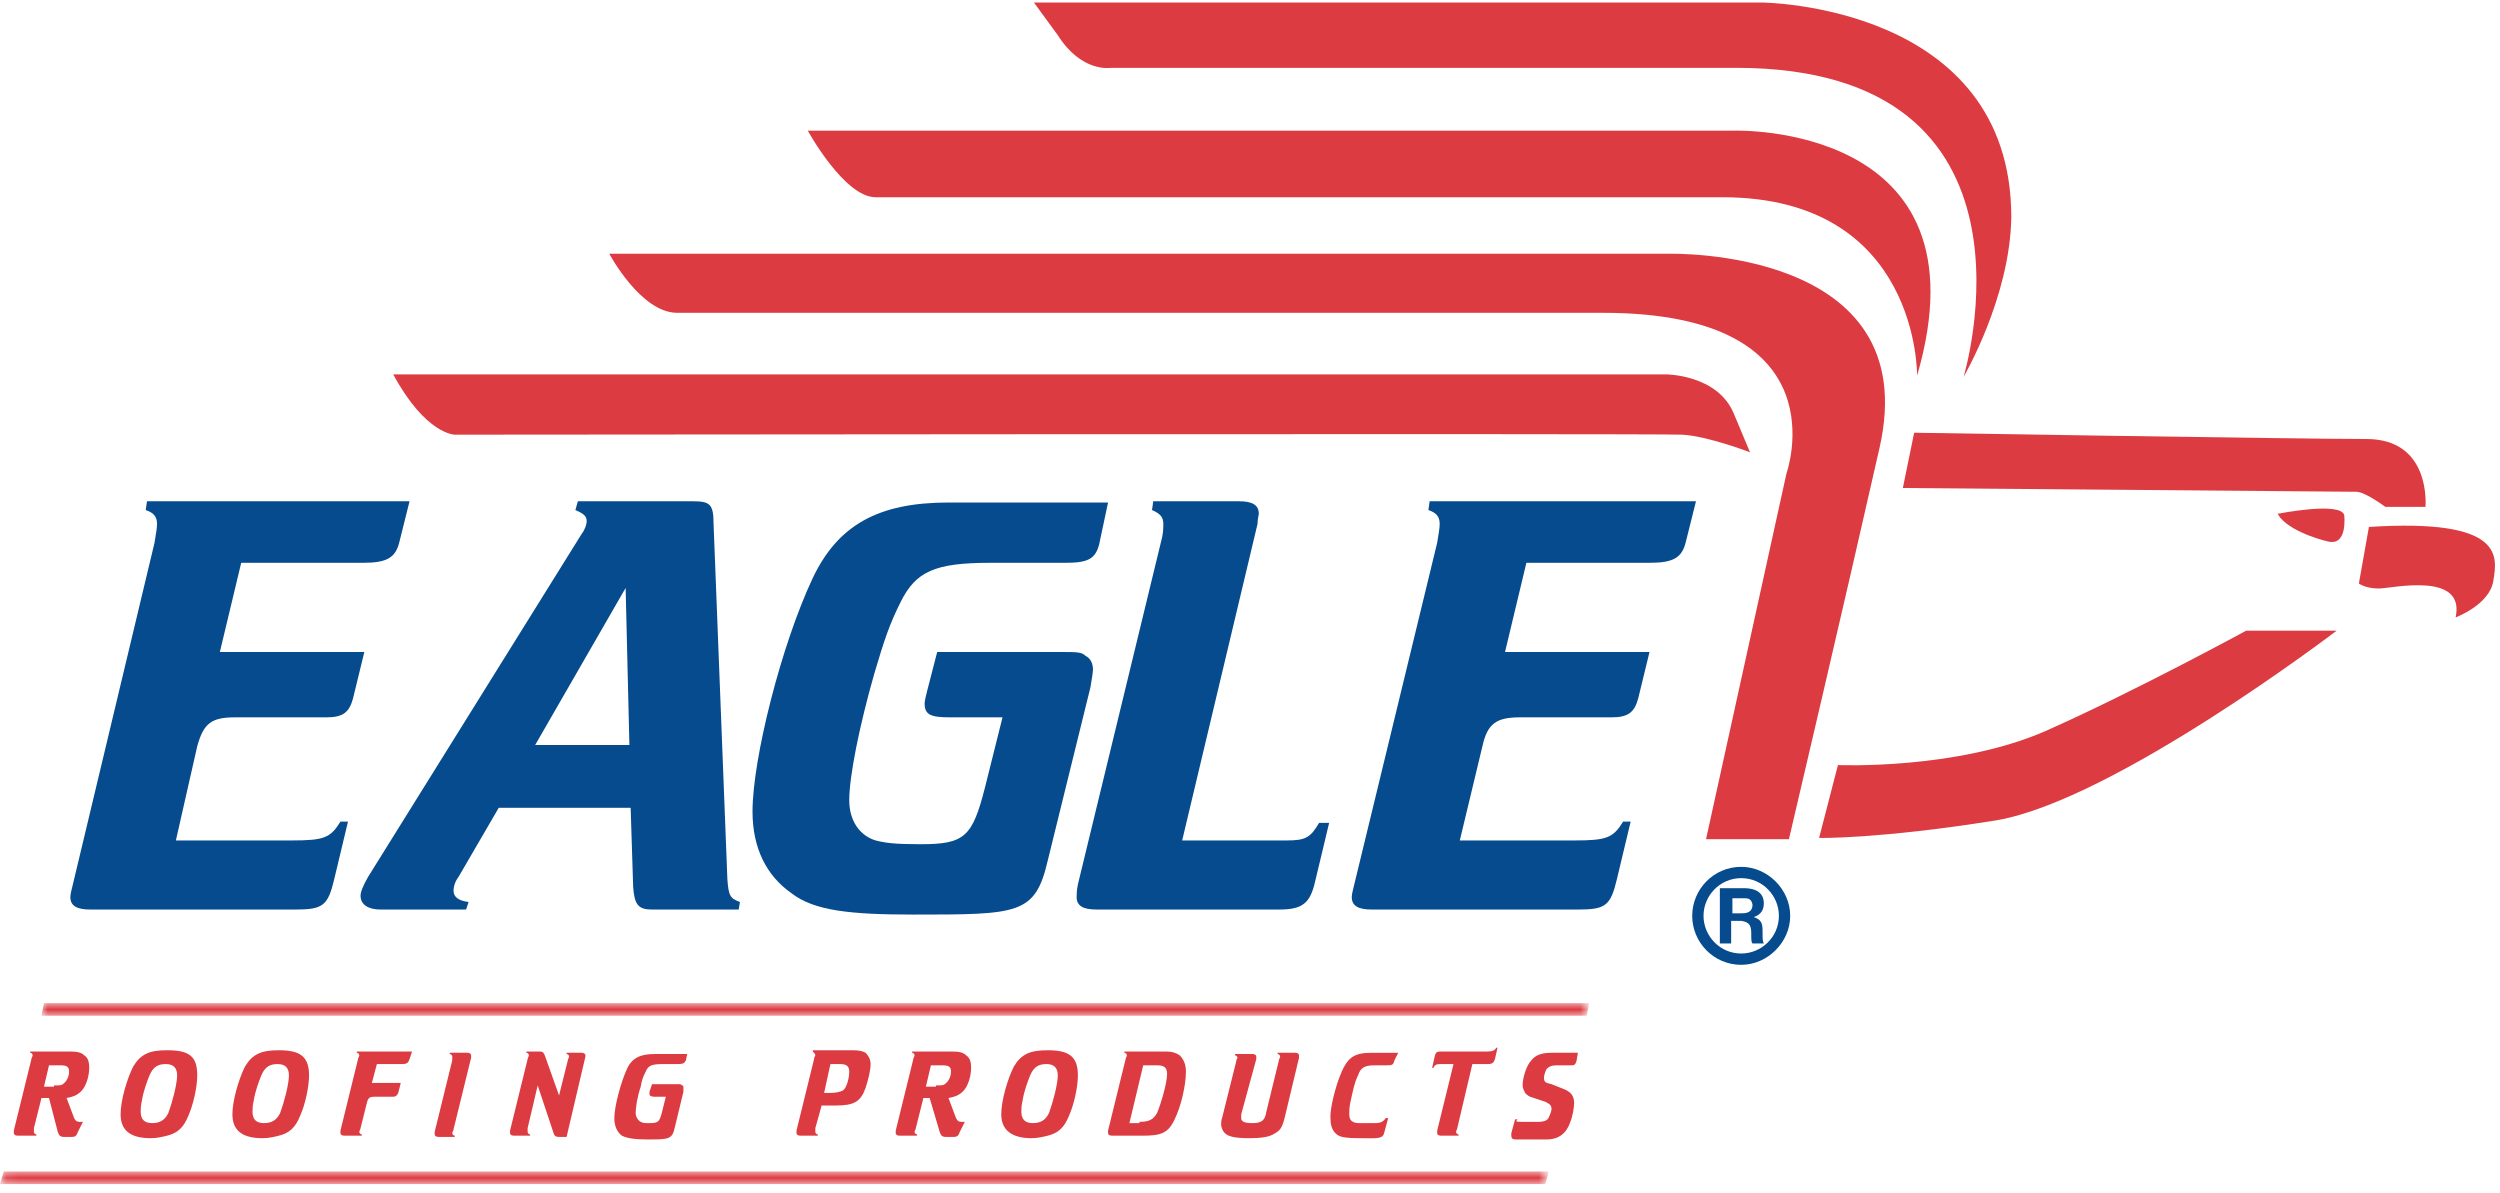 <?xml version="1.0" encoding="UTF-8"?>
<svg xmlns="http://www.w3.org/2000/svg" xmlns:xlink="http://www.w3.org/1999/xlink" version="1.1" id="logo" x="0px" y="0px" width="199px" height="95px" viewBox="0 0 199 95" xml:space="preserve"> <g id="eagle-mark"> <path id="Fill-1" fill="#DC3B41" d="M31.3,29.8h101.3c0,0,4.1,0,5.4,3.1l1.3,3.1c0,0-3.4-1.3-5.4-1.4c-2-0.1-97.7,0-97.7,0 S33.9,34.6,31.3,29.8"></path> <path id="Fill-2" fill="#DC3B41" d="M156.3,30c0,0,7.5-24.6-18.1-24.6H88.4c0,0-2.3,0.4-4.2-2.6l-1.9-2.6h57.9 c0,0,19.9,0.1,19.9,17.1C160,23.7,156.3,30,156.3,30"></path> <path id="Fill-3" fill="#DC3B41" d="M152.6,29.9c0,0,0.2-14.2-15.5-14.2H69.7c-2.5,0-5.4-5.3-5.4-5.3H138 C138,10.4,158.5,9.7,152.6,29.9"></path> <path id="Fill-4" fill="#DC3B41" d="M135.8,66.8l6.4-29.1c0,0,4.6-12.8-14.6-12.8H55.3c0,0,1.4,0-1.4,0c-2.9,0-5.4-4.7-5.4-4.7 h84.3c0,0,20.5-0.6,16.8,15.5c-2.6,11.5-7.2,31.1-7.2,31.1L135.8,66.8"></path> <g id="Group-8" transform="translate(151.167, 33.445)"> <path id="Fill-5" fill="#DC3B41" d="M1.2,1L0.3,5.4c0,0,35.4,0.3,36.1,0.3s2.3,1.2,2.3,1.2h3.2c0,0,0.5-5.4-4.7-5.4S1.2,1,1.2,1"></path> <path id="Fill-7" fill="#DC3B41" d="M37.4,8.5l-0.8,4.5c0,0,0.5,0.4,1.6,0.4c1,0,6.9-1.4,6.1,2.3c0,0,2.7-1,3-2.9 C47.6,10.9,48.3,7.8,37.4,8.5"></path> </g> <path id="Fill-9" fill="#DC3B41" d="M186.6,41c0,0,0.3,2.5-1.3,2.1c0,0-2.7-0.6-3.8-1.9l-0.2-0.3C181.3,40.9,186.3,39.9,186.6,41"></path> <path id="Fill-10" fill="#DC3B41" d="M146.3,60.9c0,0,9.4,0.4,16.5-2.7c7-3.1,16-8,16-8h7.2c0,0-17.7,13.5-27.1,15.1 c-9.4,1.5-14.1,1.4-14.1,1.4L146.3,60.9"></path> </g> <g id="wordmark"> <path id="Fill-11" fill="#064B8D" d="M23.2,66.9c2.6,0,3.1-0.2,3.9-1.5h0.6l-1.1,4.6c-0.5,2.1-0.9,2.4-3.1,2.4H7.2 c-1.1,0-1.6-0.3-1.6-1c0-0.2,0.1-0.6,0.2-1l6.5-27.2c0.1-0.7,0.2-1.1,0.2-1.5c0-0.6-0.3-0.9-0.9-1.1l0.1-0.7h20.9l-0.8,3.2 c-0.3,1.3-1,1.7-2.9,1.7h-9.7l-1.7,7.1H29l-0.9,3.7c-0.3,1.1-0.8,1.5-2.1,1.5h-7.3c-1.9,0-2.5,0.5-3,2.3L14,66.9H23.2"></path> <path id="Fill-12" fill="#064B8D" d="M49.8,46.8l-7.2,12.5h7.5L49.8,46.8z M39.7,64.3l-3.2,5.5c-0.3,0.4-0.4,0.8-0.4,1.1 c0,0.5,0.4,0.8,1.2,0.9l-0.2,0.6h-6.8c-1,0-1.6-0.4-1.6-1.1c0-0.3,0.2-0.8,0.6-1.5l17-27.3c0.3-0.4,0.4-0.8,0.4-1 c0-0.4-0.2-0.6-0.9-0.9l0.2-0.7h9.1c1.4,0,1.7,0.2,1.7,1.8l1.1,28.3c0.1,1.3,0.2,1.5,1,1.8l-0.1,0.6h-6.9c-1.1,0-1.4-0.4-1.5-1.8 l-0.2-6.3H39.7L39.7,64.3z"></path> <path id="Fill-13" fill="#064B8D" d="M87.5,43.3c-0.3,1.2-0.9,1.5-2.7,1.5h-6c-4.4,0-5.9,0.7-7.1,3.1c-0.9,1.8-1.3,3-2.1,5.7 c-1.2,4.2-2,8.2-2,10.1c0,1.6,0.8,2.8,2.1,3.2c0.8,0.2,1.5,0.3,3.6,0.3c3.5,0,4.1-0.6,5.1-4.5l1.4-5.6h-4.2c-1.5,0-2-0.2-2-1.1 c0-0.2,0.1-0.6,0.2-1l0.8-3.1h9.9c1.2,0,1.6,0,1.9,0.3c0.4,0.2,0.6,0.6,0.6,1.1c0,0.2-0.1,0.8-0.2,1.4l-3.4,13.8 c-1,4.3-2.3,4.3-10.7,4.3c-5,0-7.9-0.3-9.7-1.7c-2-1.4-3.1-3.6-3.1-6.5c0-4.2,2.3-13.3,4.8-18.6c2-4.2,5.2-6,10.8-6h12.7L87.5,43.3 "></path> <path id="Fill-14" fill="#064B8D" d="M94.1,66.9h8.3c1.5,0,1.9-0.2,2.6-1.4h0.8l-1.1,4.6c-0.4,1.8-1,2.3-2.9,2.3H87.3 c-1.1,0-1.6-0.3-1.6-1c0-0.2,0-0.5,0.1-1l6.6-27.2c0.2-0.7,0.2-1.1,0.2-1.5c0-0.5-0.2-0.8-0.9-1.1l0.1-0.7h6.8c1.1,0,1.6,0.3,1.6,1 c0,0.1-0.1,0.4-0.1,0.8L94.1,66.9"></path> <path id="Fill-15" fill="#064B8D" d="M125.3,66.9c2.6,0,3.1-0.2,3.9-1.5h0.6l-1.1,4.6c-0.5,2.1-0.9,2.4-3.1,2.4h-16.4 c-1.1,0-1.6-0.3-1.6-1c0-0.2,0.1-0.6,0.2-1l6.6-27.2c0.1-0.7,0.2-1.1,0.2-1.5c0-0.6-0.3-0.9-0.9-1.1l0.1-0.7H135l-0.8,3.2 c-0.3,1.3-1,1.7-2.9,1.7h-9.8l-1.7,7.1h11.5l-0.9,3.7c-0.3,1.1-0.8,1.5-2.1,1.5h-7.3c-1.9,0-2.6,0.5-3,2.3l-1.8,7.5H125.3"></path> <path id="Fill-16" fill="#DC3B41" d="M4.3,86.4c0.4,0,0.6,0,0.7-0.1c0.3-0.2,0.5-0.6,0.5-1c0-0.4-0.2-0.5-0.7-0.5H3.9l-0.4,1.7H4.3 z M6.2,90.1c-0.1,0.3-0.2,0.4-0.5,0.4H5.1c-0.3,0-0.4-0.1-0.5-0.4l-0.7-2.7H3.3l-0.6,2.4c0,0.1,0,0.2,0,0.3c0,0.1,0.1,0.2,0.2,0.2 l0,0.1H1.4c-0.2,0-0.3-0.1-0.3-0.2c0,0,0-0.1,0-0.2l1.4-5.7c0-0.1,0.1-0.2,0.1-0.3c0-0.1-0.1-0.2-0.2-0.2l0-0.1h3.2 c0.6,0,0.9,0.1,1.1,0.3c0.3,0.2,0.4,0.5,0.4,1c0,0.6-0.2,1.3-0.5,1.7c-0.3,0.4-0.7,0.6-1.3,0.7l0.6,1.6c0.1,0.2,0.2,0.3,0.4,0.3 h0.3L6.2,90.1L6.2,90.1z"></path> <path id="Fill-17" fill="#DC3B41" d="M11.9,85.6c-0.2,0.5-0.5,1.3-0.6,2c-0.1,0.4-0.1,0.7-0.1,0.9c0,0.6,0.3,0.9,0.9,0.9 c0.6,0,1-0.2,1.3-0.8c0.3-0.8,0.7-2.3,0.7-3c0-0.6-0.3-0.9-0.9-0.9C12.6,84.7,12.2,84.9,11.9,85.6z M15.7,85.6 c0,0.9-0.3,2.3-0.7,3.2c-0.4,1-0.9,1.4-1.7,1.6c-0.4,0.1-0.8,0.2-1.3,0.2c-1.6,0-2.4-0.6-2.4-1.9c0-1.1,0.5-2.8,1-3.8 c0.6-1,1.3-1.3,2.7-1.3C15.1,83.6,15.7,84.1,15.7,85.6L15.7,85.6z"></path> <path id="Fill-18" fill="#DC3B41" d="M20.8,85.6c-0.2,0.5-0.5,1.3-0.6,2c-0.1,0.4-0.1,0.7-0.1,0.9c0,0.6,0.3,0.9,0.9,0.9 c0.6,0,1-0.2,1.3-0.8c0.3-0.8,0.7-2.3,0.7-3c0-0.6-0.3-0.9-0.9-0.9C21.5,84.7,21.1,84.9,20.8,85.6z M24.6,85.6 c0,0.9-0.3,2.3-0.7,3.2c-0.4,1-0.9,1.4-1.7,1.6c-0.4,0.1-0.8,0.2-1.3,0.2c-1.6,0-2.4-0.6-2.4-1.9c0-1.1,0.5-2.8,1-3.8 c0.6-1,1.3-1.3,2.7-1.3C23.9,83.6,24.6,84.1,24.6,85.6L24.6,85.6z"></path> <path id="Fill-19" fill="#DC3B41" d="M31.9,86.2L31.7,87c-0.1,0.2-0.2,0.3-0.4,0.3h-1.5c-0.4,0-0.5,0.1-0.6,0.5l-0.5,2 c0,0.1-0.1,0.2-0.1,0.3c0,0.1,0.1,0.2,0.2,0.2l0,0.1h-1.4c-0.2,0-0.3-0.1-0.3-0.2c0,0,0-0.1,0-0.2l1.4-5.7c0-0.1,0.1-0.2,0.1-0.3 c0-0.1-0.1-0.2-0.2-0.2l0-0.1h4.4l-0.2,0.6c-0.1,0.3-0.2,0.4-0.6,0.4h-2l-0.4,1.5H31.9"></path> <path id="Fill-20" fill="#DC3B41" d="M34.9,90.5c-0.2,0-0.3-0.1-0.3-0.2c0,0,0-0.1,0-0.2l1.4-5.7c0-0.1,0-0.2,0-0.3 c0-0.1-0.1-0.2-0.2-0.2l0-0.1h1.4c0.2,0,0.3,0.1,0.3,0.2c0,0.1,0,0.1,0,0.2l-1.4,5.7c0,0.1-0.1,0.2-0.1,0.3c0,0.1,0.1,0.2,0.2,0.2 l0,0.1H34.9"></path> <path id="Fill-21" fill="#DC3B41" d="M45.1,90.5h-0.6c-0.3,0-0.4-0.1-0.5-0.5l-1.2-3.6l-0.8,3.4c0,0.1,0,0.2,0,0.3 c0,0.1,0.1,0.2,0.2,0.2l0,0.1h-1.3c-0.2,0-0.3-0.1-0.3-0.2c0,0,0-0.1,0-0.2l1.4-5.7c0-0.1,0.1-0.2,0.1-0.3c0-0.1-0.1-0.2-0.2-0.2 l0-0.1H43c0.2,0,0.3,0.1,0.4,0.4l1.1,3.1l0.7-2.8c0-0.1,0.1-0.2,0.1-0.3c0-0.1-0.1-0.2-0.2-0.2l0-0.1h1.2c0.2,0,0.3,0.1,0.3,0.2 c0,0,0,0.1,0,0.1L45.1,90.5"></path> <path id="Fill-22" fill="#DC3B41" d="M54.6,84.4c-0.1,0.2-0.2,0.3-0.6,0.3h-1.2c-0.9,0-1.2,0.1-1.4,0.6c-0.2,0.4-0.3,0.6-0.4,1.2 c-0.3,0.9-0.4,1.7-0.4,2.1c0,0.3,0.2,0.6,0.4,0.7c0.2,0.1,0.3,0.1,0.7,0.1c0.7,0,0.8-0.1,1-0.9l0.3-1.2h-0.9 c-0.3,0-0.4-0.1-0.4-0.2c0,0,0-0.1,0-0.2l0.2-0.6h2c0.3,0,0.3,0,0.4,0.1c0.1,0,0.1,0.1,0.1,0.2c0,0.1,0,0.2,0,0.3l-0.7,2.9 c-0.2,0.9-0.5,0.9-2.2,0.9c-1,0-1.6-0.1-2-0.3c-0.4-0.3-0.6-0.8-0.6-1.4c0-0.9,0.5-2.8,1-3.9c0.4-0.9,1.1-1.2,2.2-1.2h2.6 L54.6,84.4"></path> <path id="Fill-23" fill="#DC3B41" d="M66,87c0.6,0,0.9-0.1,1.1-0.2c0.3-0.2,0.5-1,0.5-1.5c0-0.4-0.2-0.6-0.7-0.6h-0.8L65.6,87H66z M64.9,89.8c0,0.1,0,0.2,0,0.3c0,0.1,0.1,0.2,0.2,0.2l0,0.1h-1.4c-0.2,0-0.3-0.1-0.3-0.2c0,0,0-0.1,0-0.2l1.4-5.7 c0-0.2,0.1-0.2,0.1-0.3c0-0.1-0.1-0.2-0.2-0.3l0-0.1h3.2c0.6,0,0.8,0.1,1,0.2c0.2,0.2,0.4,0.5,0.4,0.9c0,0.5-0.2,1.3-0.4,1.9 c-0.4,1.1-0.9,1.4-2.4,1.4h-1.1L64.9,89.8L64.9,89.8z"></path> <path id="Fill-24" fill="#DC3B41" d="M74.5,86.4c0.4,0,0.6,0,0.7-0.1c0.3-0.2,0.5-0.6,0.5-1c0-0.4-0.2-0.5-0.7-0.5h-0.9l-0.4,1.7 H74.5z M76.4,90.1c-0.1,0.3-0.2,0.4-0.5,0.4h-0.6c-0.3,0-0.4-0.1-0.5-0.4L74,87.4h-0.5l-0.6,2.4c0,0.1-0.1,0.2-0.1,0.3 c0,0.1,0.1,0.2,0.2,0.2l0,0.1h-1.4c-0.2,0-0.3-0.1-0.3-0.2c0,0,0-0.1,0-0.2l1.4-5.7c0-0.1,0.1-0.2,0.1-0.3c0-0.1-0.1-0.2-0.2-0.2 l0-0.1h3.2c0.6,0,0.9,0.1,1.1,0.3c0.3,0.2,0.4,0.5,0.4,1c0,0.6-0.2,1.3-0.5,1.7c-0.3,0.4-0.7,0.6-1.3,0.7l0.6,1.6 c0.1,0.2,0.2,0.3,0.4,0.3h0.3L76.4,90.1L76.4,90.1z"></path> <path id="Fill-25" fill="#DC3B41" d="M82,85.6c-0.2,0.5-0.5,1.3-0.6,2c-0.1,0.4-0.1,0.7-0.1,0.9c0,0.6,0.3,0.9,0.9,0.9 c0.6,0,1-0.2,1.3-0.8c0.3-0.8,0.7-2.3,0.7-3c0-0.6-0.3-0.9-0.9-0.9C82.7,84.7,82.3,84.9,82,85.6z M85.8,85.6c0,0.9-0.3,2.3-0.7,3.2 c-0.4,1-0.9,1.4-1.7,1.6c-0.4,0.1-0.8,0.2-1.3,0.2c-1.5,0-2.4-0.6-2.4-1.9c0-1.1,0.5-2.8,1-3.8c0.6-1,1.3-1.3,2.7-1.3 C85.1,83.6,85.8,84.1,85.8,85.6L85.8,85.6z"></path> <path id="Fill-26" fill="#DC3B41" d="M90.7,89.3c0.8,0,1.1-0.2,1.4-0.7c0.3-0.7,0.8-2.4,0.8-3.1c0-0.5-0.2-0.7-0.8-0.7H91l-1.1,4.6 H90.7z M92.8,83.7c0.5,0,0.8,0.1,1.1,0.3c0.3,0.3,0.5,0.7,0.5,1.3c0,1.1-0.4,2.8-0.9,3.8c-0.5,1.1-1.1,1.3-2.5,1.3h-2.5 c-0.2,0-0.3-0.1-0.3-0.2c0,0,0-0.1,0-0.2l1.4-5.7c0-0.1,0.1-0.2,0.1-0.3c0-0.1-0.1-0.2-0.2-0.2l0-0.1H92.8L92.8,83.7z"></path> <path id="Fill-27" fill="#DC3B41" d="M98.8,88.7c0,0.1,0,0.3,0,0.3c0,0.3,0.3,0.4,0.9,0.4c0.7,0,1-0.2,1.1-0.9l1-4.1 c0-0.1,0.1-0.2,0.1-0.3c0-0.1-0.1-0.2-0.2-0.2l0-0.1h1.4c0.2,0,0.3,0.1,0.3,0.2c0,0,0,0.1,0,0.2l-1.1,4.6c-0.2,0.9-0.4,1.2-0.8,1.4 c-0.4,0.3-1.1,0.4-2,0.4c-1.1,0-1.7-0.1-2-0.4c-0.2-0.2-0.3-0.5-0.3-0.7c0-0.1,0-0.3,0.1-0.6l1.1-4.4c0-0.2,0.1-0.2,0.1-0.3 c0-0.1-0.1-0.2-0.2-0.2l0-0.1h1.4c0.2,0,0.3,0.1,0.3,0.2c0,0,0,0.1,0,0.2L98.8,88.7"></path> <path id="Fill-28" fill="#DC3B41" d="M111,84.4c-0.1,0.4-0.2,0.4-0.7,0.4h-0.9c-0.8,0-1.1,0.2-1.3,0.8c-0.3,0.6-0.4,1.2-0.6,2.1 c-0.1,0.4-0.1,0.8-0.1,1c0,0.3,0.1,0.5,0.3,0.6c0.2,0.1,0.3,0.1,0.7,0.1h1c0.5,0,0.7-0.1,0.9-0.4h0.2l-0.3,1.1 c-0.1,0.6-0.6,0.5-1.8,0.5c-1.5,0-1.8-0.1-2.1-0.4c-0.3-0.3-0.4-0.7-0.4-1.3c0-0.7,0.3-2,0.7-3.1c0.6-1.6,1.1-2,2.6-2h2.1L111,84.4 "></path> <path id="Fill-29" fill="#DC3B41" d="M116,89.8c0,0.1-0.1,0.2-0.1,0.3c0,0.1,0.1,0.2,0.2,0.2l0,0.1h-1.4c-0.2,0-0.3-0.1-0.3-0.2 c0,0,0-0.1,0-0.2l1.3-5.3h-1.1c-0.3,0-0.4,0.1-0.5,0.3h-0.1l0.2-0.9c0.1-0.4,0.2-0.4,0.6-0.4h3.6c0.4,0,0.6-0.1,0.7-0.3h0.1 l-0.2,0.9c-0.1,0.3-0.2,0.4-0.6,0.4h-1.2L116,89.8"></path> <path id="Fill-30" fill="#DC3B41" d="M121.3,89.3h1.1c0.5,0,0.8-0.1,0.9-0.4c0.1-0.2,0.2-0.5,0.2-0.6c0-0.3-0.1-0.4-0.5-0.6 l-0.9-0.3c-0.4-0.1-0.5-0.2-0.7-0.4c-0.1-0.2-0.2-0.4-0.2-0.6c0-0.6,0.3-1.6,0.7-2c0.3-0.4,0.8-0.6,1.6-0.6h2.1l-0.1,0.6 c-0.1,0.4-0.2,0.4-0.5,0.4h-1.1c-0.4,0-0.6,0.1-0.8,0.3c-0.1,0.2-0.2,0.5-0.2,0.7c0,0.3,0.1,0.4,0.6,0.5l1,0.4 c0.5,0.2,0.8,0.5,0.8,1.1c0,0.3-0.1,1-0.3,1.5c-0.3,0.9-0.9,1.4-1.9,1.4h-2.5c-0.2,0-0.3-0.1-0.3-0.3c0,0,0-0.1,0-0.2l0.3-1.1h0.2 C120.6,89.3,120.7,89.3,121.3,89.3"></path> <path id="Fill-31" fill="#064B8D" d="M137.8,72.7h0.8c0.3,0,0.9,0,0.9-0.7c-0.1-0.5-0.4-0.5-0.7-0.5h-0.9V72.7z M138.8,70.7 c0.3,0,1.6,0,1.6,1.2c0,0.5-0.2,0.9-0.8,1.1v0c0.6,0.2,0.7,0.5,0.7,1.1c0,0.7,0,0.8,0.1,1h-0.9c-0.1-0.1-0.1-0.3-0.1-0.8 c0-0.7-0.2-0.9-0.8-1h-0.8v1.8h-0.9v-4.4H138.8z M135.6,72.9c0,1.6,1.3,3,3,3c1.6,0,3-1.3,3-3c0-1.6-1.3-3-3-3 C136.9,69.9,135.6,71.3,135.6,72.9z M142.5,72.9c0,2.1-1.8,3.9-3.9,3.9c-2.2,0-3.9-1.8-3.9-3.9c0-2.1,1.7-3.9,3.9-3.9 C140.7,69,142.5,70.8,142.5,72.9L142.5,72.9z"></path> <g id="Group-35" transform="translate(0, 79.051)"> <g id="Clip-33"> </g> <defs> <filter id="Adobe_OpacityMaskFilter" filterUnits="userSpaceOnUse" x="3.3" y="0.8" width="123.3" height="1"> <feColorMatrix type="matrix" values="1 0 0 0 0  0 1 0 0 0  0 0 1 0 0  0 0 0 1 0"></feColorMatrix> </filter> </defs> <mask maskUnits="userSpaceOnUse" x="3.3" y="0.8" width="123.3" height="1" id="mask-2_1_"> <g filter="url(#Adobe_OpacityMaskFilter)"> <polygon id="path-1_1_" fill="#FFFFFF" points="0.1,0.8 0.1,15.2 63.3,15.2 126.5,15.2 126.5,0.8     "></polygon> </g> </mask> <polyline id="Fill-32" mask="url(#mask-2_1_)" fill="#DC3B41" points="3.3,1.8 3.5,0.8 126.5,0.8 126.3,1.8 3.3,1.8   "></polyline> <defs> <filter id="Adobe_OpacityMaskFilter_1_" filterUnits="userSpaceOnUse" x="0" y="14.2" width="123.3" height="1"> <feColorMatrix type="matrix" values="1 0 0 0 0  0 1 0 0 0  0 0 1 0 0  0 0 0 1 0"></feColorMatrix> </filter> </defs> <mask maskUnits="userSpaceOnUse" x="0" y="14.2" width="123.3" height="1" id="mask-2_2_"> <g filter="url(#Adobe_OpacityMaskFilter_1_)"> <polygon id="path-1_2_" fill="#FFFFFF" points="0.1,0.8 0.1,15.2 63.3,15.2 126.5,15.2 126.5,0.8     "></polygon> </g> </mask> <polyline id="Fill-34" mask="url(#mask-2_2_)" fill="#DC3B41" points="0,15.2 0.3,14.2 123.3,14.2 123,15.2 0,15.2   "></polyline> </g> </g> </svg>
